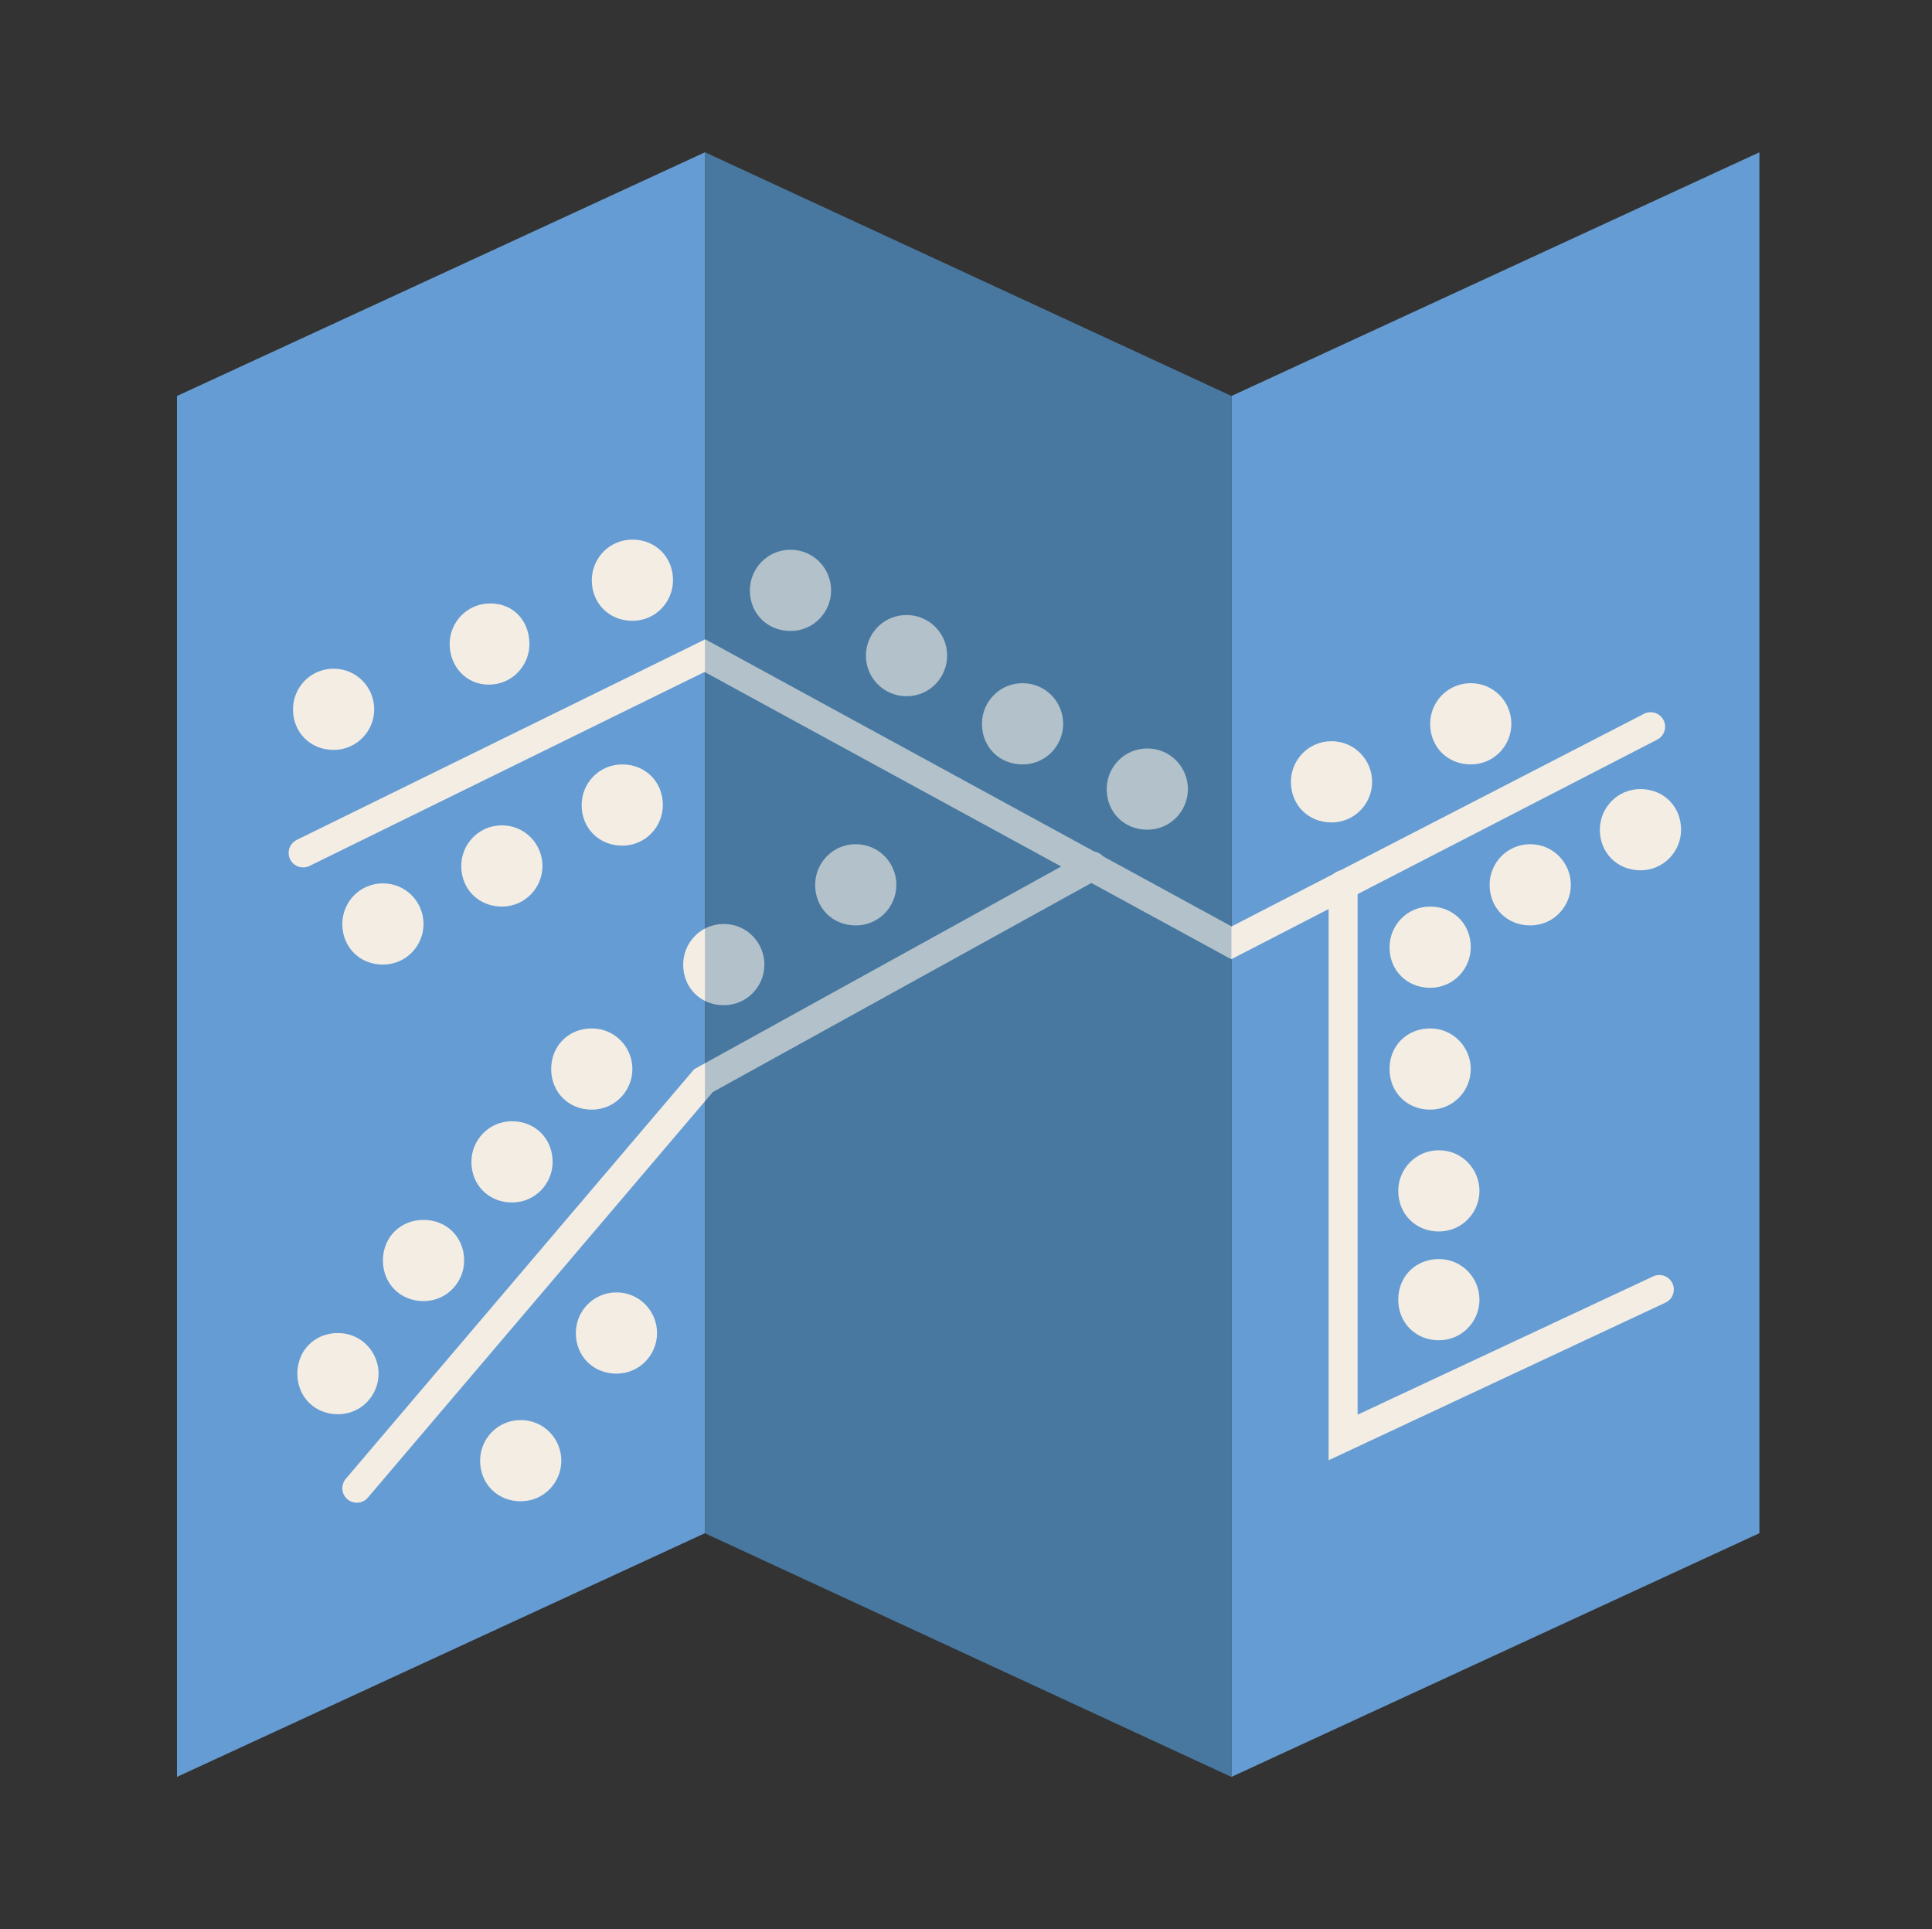 <?xml version="1.0" encoding="utf-8"?>
<!-- Generator: Adobe Illustrator 21.0.0, SVG Export Plug-In . SVG Version: 6.00 Build 0)  -->
<svg version="1.1" id="Layer_1" xmlns="http://www.w3.org/2000/svg" xmlns:xlink="http://www.w3.org/1999/xlink" x="0px" y="0px"
	 viewBox="0 0 133.2 133" enable-background="new 0 0 133.2 133" xml:space="preserve">
<rect x="0" y="0" width="133.2" height="133" fill="#333333" stroke="none"/>
<g>
	<defs>
		<rect id="SVGID_1_" width="133.2" height="133"/>
	</defs>
	<clipPath id="SVGID_2_">
		<use xlink:href="#SVGID_1_"  overflow="visible"/>
	</clipPath>
	<polygon clip-path="url(#SVGID_2_)" fill="#659CD3" points="48.6,105.7 12.2,122.5 12.2,27.3 48.6,10.5 	"/>
	<polygon clip-path="url(#SVGID_2_)" fill="#659CD3" points="121.3,105.7 84.9,122.5 84.9,27.3 121.3,10.5 	"/>
	<polygon clip-path="url(#SVGID_2_)" fill="#4878A0" points="48.6,105.7 84.9,122.5 84.9,27.3 48.6,10.5 	"/>
	
		<polyline clip-path="url(#SVGID_2_)" fill="none" stroke="#F3EDE4" stroke-width="2" stroke-linecap="round" stroke-miterlimit="10" points="
		20.9,58.8 48.6,45.2 84.9,65 113.8,50.1 	"/>
	
		<polyline clip-path="url(#SVGID_2_)" fill="none" stroke="#F3EDE4" stroke-width="2" stroke-linecap="round" stroke-miterlimit="10" points="
		92.6,61 92.6,99.1 114.4,88.9 	"/>
	
		<polyline clip-path="url(#SVGID_2_)" fill="none" stroke="#F3EDE4" stroke-width="2" stroke-linecap="round" stroke-miterlimit="10" points="
		75.3,59.7 48.5,74.5 24.6,102.6 	"/>
	<g clip-path="url(#SVGID_2_)">
		<defs>
			<rect id="SVGID_3_" width="133.2" height="133"/>
		</defs>
		<clipPath id="SVGID_4_">
			<use xlink:href="#SVGID_3_"  overflow="visible"/>
		</clipPath>
		<path clip-path="url(#SVGID_4_)" fill="#F3EDE4" d="M25.8,48.9c0,1.5-1.2,2.8-2.8,2.8s-2.8-1.2-2.8-2.8c0-1.5,1.2-2.8,2.8-2.8
			S25.8,47.4,25.8,48.9"/>
		<path clip-path="url(#SVGID_4_)" fill="#F3EDE4" d="M36.5,44.4c0,1.5-1.2,2.8-2.8,2.8S31,45.9,31,44.4c0-1.5,1.2-2.8,2.8-2.8
			S36.5,42.8,36.5,44.4"/>
		<path clip-path="url(#SVGID_4_)" fill="#F3EDE4" d="M46.4,40c0,1.5-1.2,2.8-2.8,2.8s-2.8-1.2-2.8-2.8c0-1.5,1.2-2.8,2.8-2.8
			S46.4,38.4,46.4,40"/>
		<path clip-path="url(#SVGID_4_)" fill="#F3EDE4" d="M57.3,40.7c0,1.5-1.2,2.8-2.8,2.8s-2.8-1.2-2.8-2.8c0-1.5,1.2-2.8,2.8-2.8
			S57.3,39.2,57.3,40.7"/>
		<path clip-path="url(#SVGID_4_)" fill="#F3EDE4" d="M65.3,45.2c0,1.5-1.2,2.8-2.8,2.8c-1.5,0-2.8-1.2-2.8-2.8
			c0-1.5,1.2-2.8,2.8-2.8C64,42.4,65.3,43.6,65.3,45.2"/>
		<path clip-path="url(#SVGID_4_)" fill="#F3EDE4" d="M94.6,53.9c0,1.5-1.2,2.8-2.8,2.8s-2.8-1.2-2.8-2.8c0-1.5,1.2-2.8,2.8-2.8
			S94.6,52.4,94.6,53.9"/>
		<path clip-path="url(#SVGID_4_)" fill="#F3EDE4" d="M104.2,49.9c0,1.5-1.2,2.8-2.8,2.8s-2.8-1.2-2.8-2.8c0-1.5,1.2-2.8,2.8-2.8
			S104.2,48.4,104.2,49.9"/>
		<path clip-path="url(#SVGID_4_)" fill="#F3EDE4" d="M115.9,57.2c0,1.5-1.2,2.8-2.8,2.8s-2.8-1.2-2.8-2.8c0-1.5,1.2-2.8,2.8-2.8
			S115.9,55.6,115.9,57.2"/>
		<path clip-path="url(#SVGID_4_)" fill="#F3EDE4" d="M108.3,61c0,1.5-1.2,2.8-2.8,2.8s-2.8-1.2-2.8-2.8c0-1.5,1.2-2.8,2.8-2.8
			S108.3,59.5,108.3,61"/>
		<path clip-path="url(#SVGID_4_)" fill="#F3EDE4" d="M101.4,65.3c0,1.5-1.2,2.8-2.8,2.8s-2.8-1.2-2.8-2.8c0-1.5,1.2-2.8,2.8-2.8
			S101.4,63.7,101.4,65.3"/>
		<path clip-path="url(#SVGID_4_)" fill="#F3EDE4" d="M102,82.1c0,1.5-1.2,2.8-2.8,2.8s-2.8-1.2-2.8-2.8c0-1.5,1.2-2.8,2.8-2.8
			S102,80.6,102,82.1"/>
		<path clip-path="url(#SVGID_4_)" fill="#F3EDE4" d="M102,89.6c0,1.5-1.2,2.8-2.8,2.8s-2.8-1.2-2.8-2.8s1.2-2.8,2.8-2.8
			S102,88.1,102,89.6"/>
		<path clip-path="url(#SVGID_4_)" fill="#F3EDE4" d="M101.4,73.7c0,1.5-1.2,2.8-2.8,2.8s-2.8-1.2-2.8-2.8s1.2-2.8,2.8-2.8
			S101.4,72.2,101.4,73.7"/>
		<path clip-path="url(#SVGID_4_)" fill="#F3EDE4" d="M73.3,49.9c0,1.5-1.2,2.8-2.8,2.8s-2.8-1.2-2.8-2.8c0-1.5,1.2-2.8,2.8-2.8
			S73.3,48.4,73.3,49.9"/>
		<path clip-path="url(#SVGID_4_)" fill="#F3EDE4" d="M81.9,54.4c0,1.5-1.2,2.8-2.8,2.8s-2.8-1.2-2.8-2.8c0-1.5,1.2-2.8,2.8-2.8
			S81.9,52.9,81.9,54.4"/>
		<path clip-path="url(#SVGID_4_)" fill="#F3EDE4" d="M61.8,61c0,1.5-1.2,2.8-2.8,2.8s-2.8-1.2-2.8-2.8c0-1.5,1.2-2.8,2.8-2.8
			S61.8,59.5,61.8,61"/>
		<path clip-path="url(#SVGID_4_)" fill="#F3EDE4" d="M52.7,66.5c0,1.5-1.2,2.8-2.8,2.8s-2.8-1.2-2.8-2.8c0-1.5,1.2-2.8,2.8-2.8
			S52.7,65,52.7,66.5"/>
		<path clip-path="url(#SVGID_4_)" fill="#F3EDE4" d="M43.6,73.7c0,1.5-1.2,2.8-2.8,2.8s-2.8-1.2-2.8-2.8s1.2-2.8,2.8-2.8
			S43.6,72.2,43.6,73.7"/>
		<path clip-path="url(#SVGID_4_)" fill="#F3EDE4" d="M38.1,80.1c0,1.5-1.2,2.8-2.8,2.8s-2.8-1.2-2.8-2.8c0-1.5,1.2-2.8,2.8-2.8
			S38.1,78.5,38.1,80.1"/>
		<path clip-path="url(#SVGID_4_)" fill="#F3EDE4" d="M32,86.9c0,1.5-1.2,2.8-2.8,2.8s-2.8-1.2-2.8-2.8s1.2-2.8,2.8-2.8
			S32,85.3,32,86.9"/>
		<path clip-path="url(#SVGID_4_)" fill="#F3EDE4" d="M26.1,94.7c0,1.5-1.2,2.8-2.8,2.8s-2.8-1.2-2.8-2.8s1.2-2.8,2.8-2.8
			S26.1,93.2,26.1,94.7"/>
		<path clip-path="url(#SVGID_4_)" fill="#F3EDE4" d="M38.7,100.7c0,1.5-1.2,2.8-2.8,2.8s-2.8-1.2-2.8-2.8c0-1.5,1.2-2.8,2.8-2.8
			S38.7,99.2,38.7,100.7"/>
		<path clip-path="url(#SVGID_4_)" fill="#F3EDE4" d="M45.3,91.9c0,1.5-1.2,2.8-2.8,2.8s-2.8-1.2-2.8-2.8c0-1.5,1.2-2.8,2.8-2.8
			S45.3,90.4,45.3,91.9"/>
		<path clip-path="url(#SVGID_4_)" fill="#F3EDE4" d="M45.7,55.5c0,1.5-1.2,2.8-2.8,2.8s-2.8-1.2-2.8-2.8c0-1.5,1.2-2.8,2.8-2.8
			S45.7,53.9,45.7,55.5"/>
		<path clip-path="url(#SVGID_4_)" fill="#F3EDE4" d="M37.4,59.7c0,1.5-1.2,2.8-2.8,2.8s-2.8-1.2-2.8-2.8c0-1.5,1.2-2.8,2.8-2.8
			S37.4,58.2,37.4,59.7"/>
		<path clip-path="url(#SVGID_4_)" fill="#F3EDE4" d="M29.2,63.7c0,1.5-1.2,2.8-2.8,2.8s-2.8-1.2-2.8-2.8c0-1.5,1.2-2.8,2.8-2.8
			S29.2,62.2,29.2,63.7"/>
		<g opacity="0.38" clip-path="url(#SVGID_4_)">
			<g>
				<defs>
					<rect id="SVGID_5_" x="48.6" y="10.5" width="36.4" height="112"/>
				</defs>
				<clipPath id="SVGID_6_">
					<use xlink:href="#SVGID_5_"  overflow="visible"/>
				</clipPath>
				<polygon clip-path="url(#SVGID_6_)" fill="#4878A0" points="48.6,10.5 48.6,105.7 84.9,122.5 84.9,27.3 				"/>
			</g>
		</g>
	</g>
</g>
</svg>
